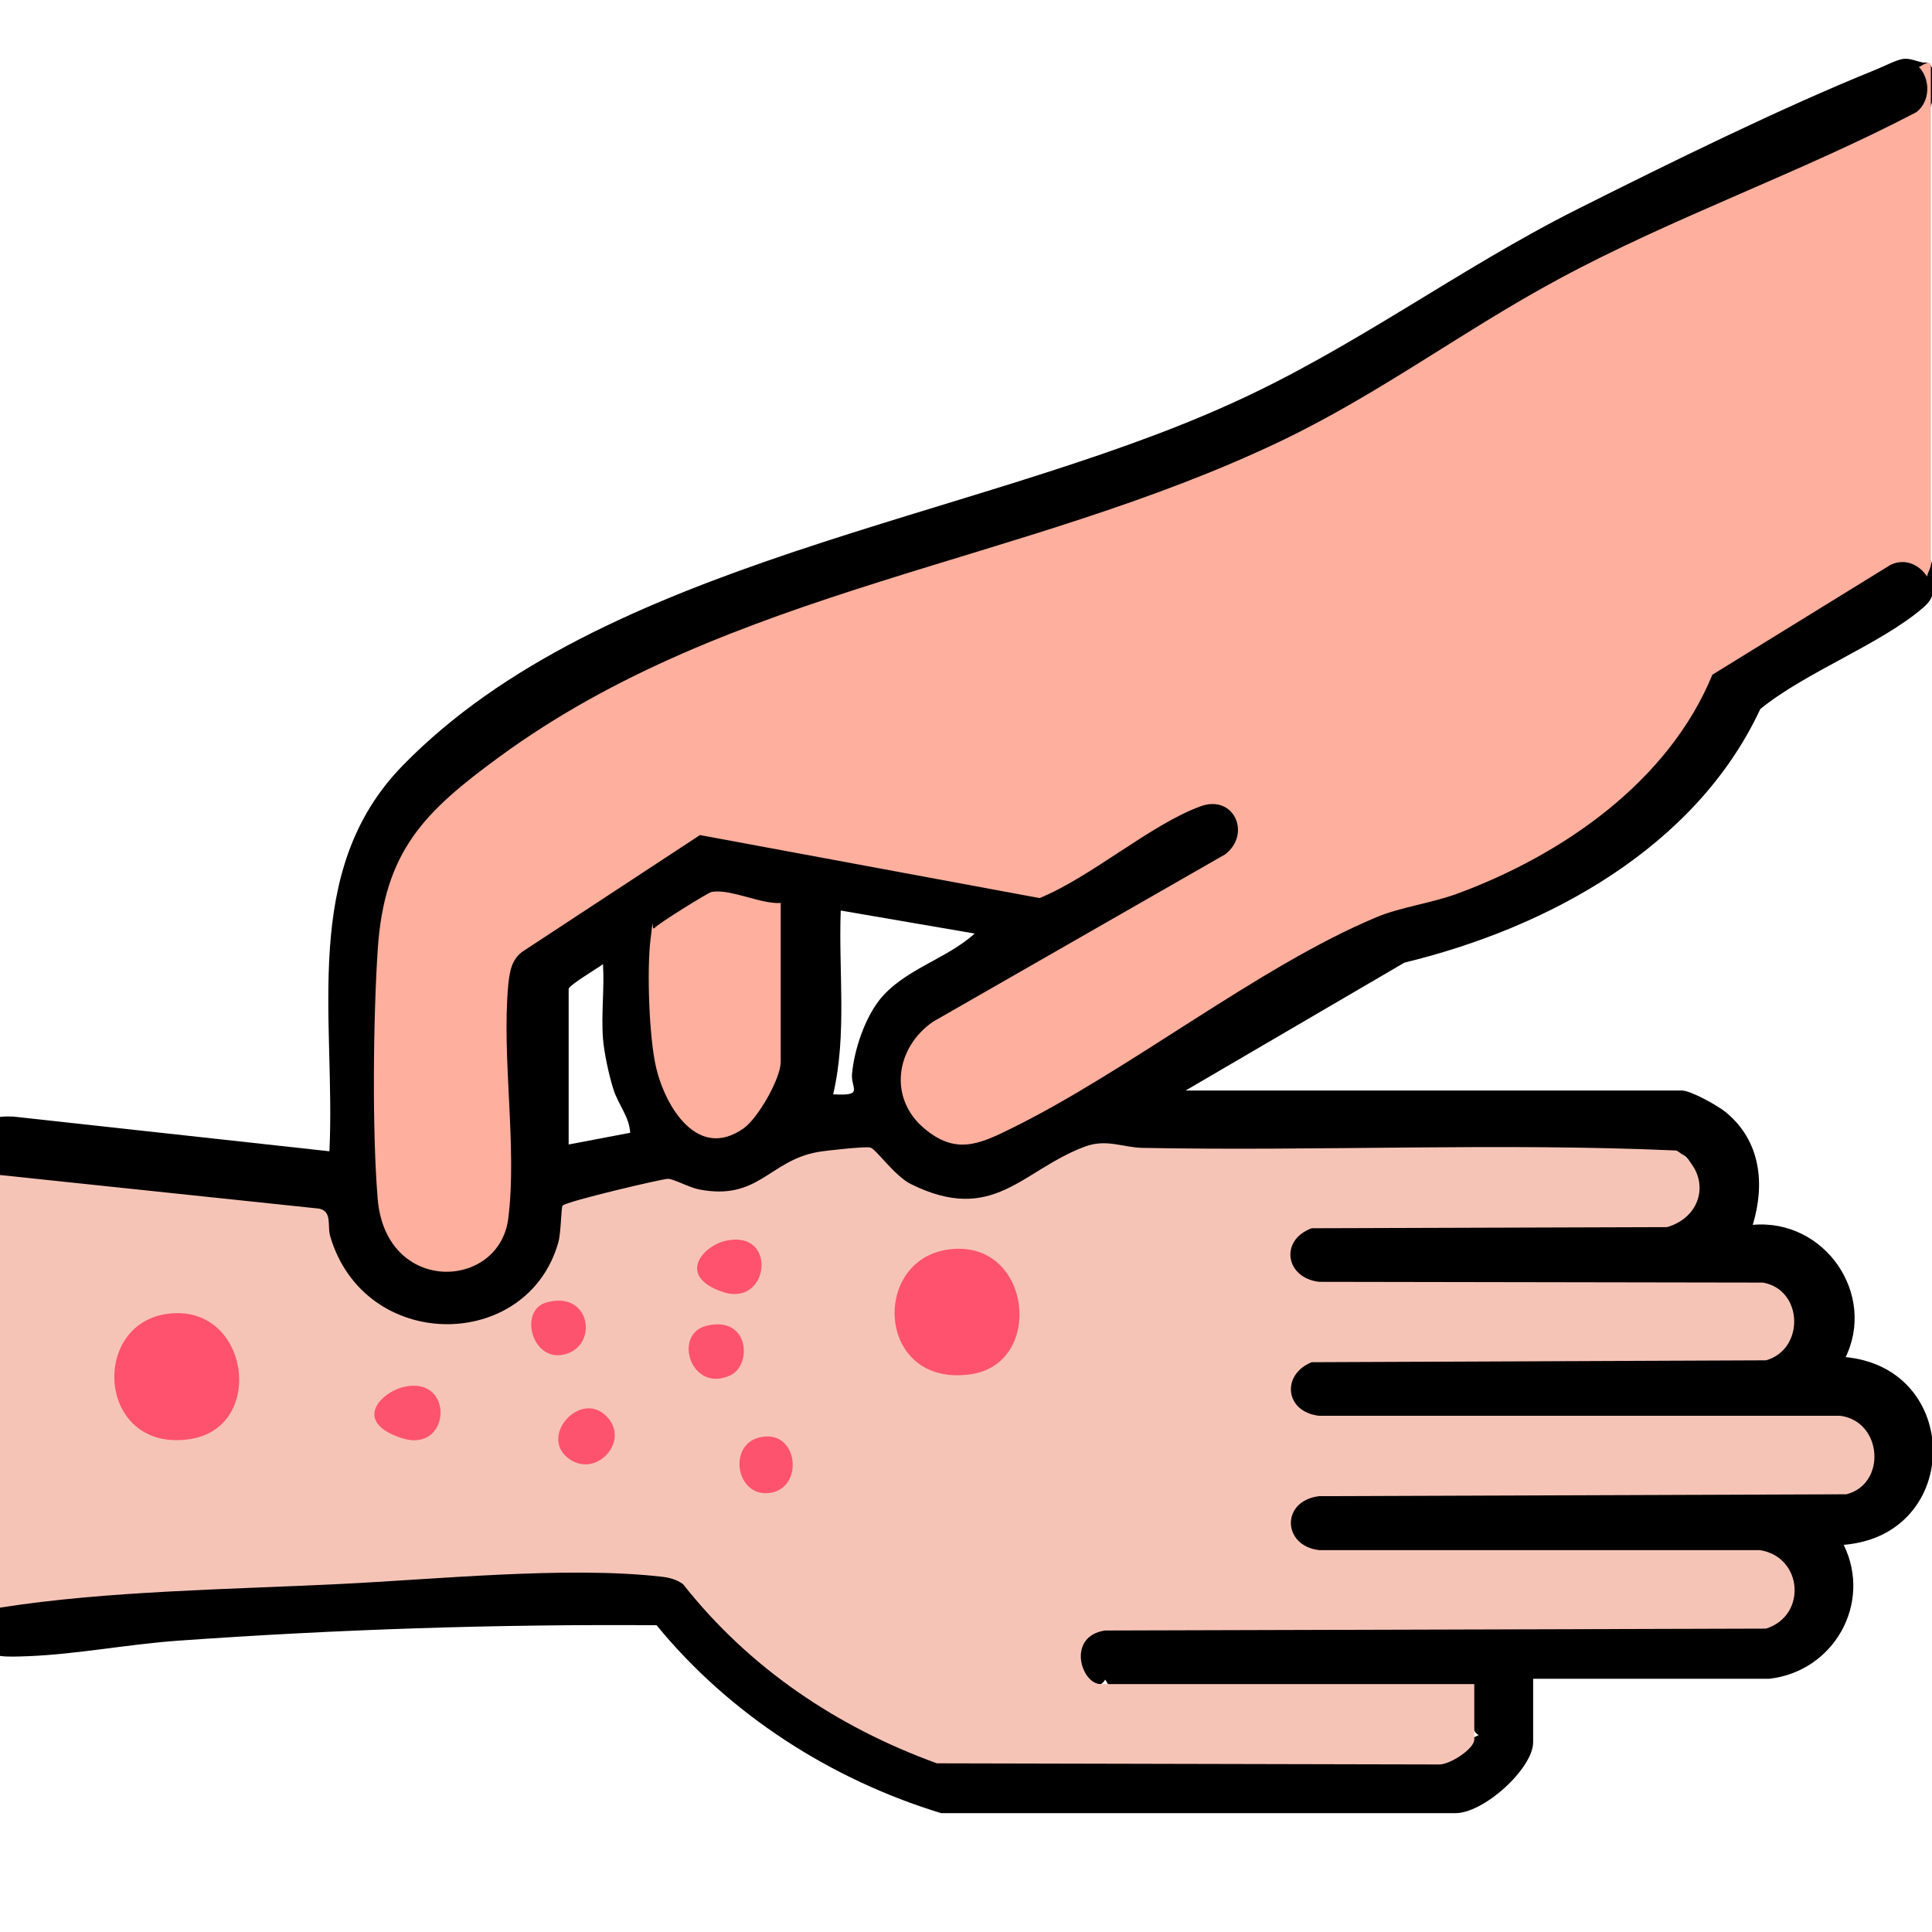 <?xml version="1.0" encoding="UTF-8"?>
<svg id="Layer_1" xmlns="http://www.w3.org/2000/svg" version="1.1" viewBox="0 0 512 512">
  <!-- Generator: Adobe Illustrator 29.6.1, SVG Export Plug-In . SVG Version: 2.1.1 Build 9)  -->
  <defs>
    <style>
      .st0 {
        fill: #fe536e;
      }

      .st1 {
        fill: #feaf9d;
      }

      .st2 {
        fill: #fe526e;
      }

      .st3 {
        fill: #f6c4b7;
      }
    </style>
  </defs>
  <path d="M488.9,360.1c8.6-17-5.3-37.2-24.4-35.5,3.3-10.9,2.1-22.3-7.2-29.9-2.1-1.7-9.2-5.7-11.6-5.7h-131.5l58-33.9c38-9.2,77.2-30.5,94.3-67.2,12-9.8,32-17.2,43.2-26.9,3.9-3.4,2-5.1,2.5-9.2.8-5.7-6-7-10.5-4.9l-46.6,28.7c-16.6,34.9-50.6,55.8-87.5,63.8-28.8,14.2-56.7,30.4-83.6,48.5-7.3,4.2-14.8,8.4-22.4,11.4-14.3,5.7-28-15.1-11.8-27.8l77.6-44.5c12.2-13.1-4.4-22.5-16.3-12.6-11.2,7.3-22.7,14.2-34.3,20.7l-88.7-16.6-2.7.5-46.2,30.3c-4.7,4.7-6.5,11.1-5.5,19.2,1,17.8,1.2,35.5.5,53.2-1.1,15.5-27.9,17.8-30.5-4.1-2.3-19.9-2-48.2,0-68.2,2.7-26.5,16.2-39.2,38.3-53,43.3-27.1,89.3-40.8,137.9-55.1,44.7-12.6,84.7-34.1,123.2-59.6,35.2-18.1,71-35.3,107.3-51.4,2.4-1.5,3.7-14.6-.5-13.7-1.8-.2-3.4-1.2-5.5-1-1.7.2-5.4,2.1-7.4,2.9-25,10.1-54.6,24.7-78.9,36.9-31.7,15.9-59.4,37-92.4,51.8-68.2,30.8-166.1,41.3-219.1,95.8-27.1,27.9-17.6,66.9-19.3,102.1l-83.8-9.2c-5.3-.2-7.7.7-10.7,5.1v4.1c0,.8.3,1.2,1,1,.4,3.6,2,5.6,4.8,6l87,9.2c5,40.7,65,41.1,66.5-1.5l25.9-6.4c7.8,3.4,16.1,5,23.9.9,8.9-6.4,17.7-9.6,29-9.2,8.5,10.9,22.9,17.1,36.2,11.6,7.5-4.3,15.1-8.3,22.8-12.1,36.3.8,75,.9,112.2.4,14.3,0,28.7.4,43,.8,4.2.1,8,14.3-2.4,16.4l-94.3.3c-10.8,3.4-8.8,17.1,2.3,18.2l117.5.2c8.4,1.5,8.7,14.1.7,16.6l-120.1.5c-10.9,3-9.5,17.2,1.9,18.2h138.1c8.7,1.2,9.9,14.2,1.5,16.8l-139.6.4c-12.4,1.8-12.4,16.5,0,18.3h116.7c9.1,1.6,10,13.7,1.5,16.8l-175.1.5c-6.2.9-9.4,5.9-7.7,11.9.9,3.1,4.5,8.1,6.8,4.2l1.2,2h96.3c-1.5,3.9-1.1,11.7,1.5,12.7-3,1.4-6.1,3-9.3,4.6l-132.7-.2c-26.3-9.4-49.5-25.8-67-47.5-3.3-3.3-22.4-3.2-27.6-3.2-6.2,0-12.4.2-18.6.4-36.4,1.2-74.5,3.2-110.9,6-8.9.7-17.9,1.7-26.6,3.3-3.2.6-4.8,2.4-5.4,5.5-.6.2-1,.9-1,2v5.1c4.7,3.7,9,3.3,14.8,3.1,12.7-.5,26.7-3.2,39.6-4.1,42.2-3,84.4-4.4,126.8-4.1,19.3,23.6,46.2,40.9,75.4,49.8h136c7.6.3,20.9-11.8,20.9-18.8v-16.8h62.5c17.2-1.9,27.4-20,19.8-35.5,31.6-2.6,31.5-47.2,0-49.8ZM150.7,303.2v-41.1c0-1,7.7-5.5,9.1-6.6.4,6.4-.5,13.4,0,19.8.3,3.7,1.6,9.8,2.8,13.5,1.3,4,4.2,7.2,4.4,11.4l-16.3,3.1ZM233,265.1c-3.9,5-6.6,13.1-7.2,19.4-.4,4,3.4,6-5,5.5,3.7-15.9,1.4-32.5,2-48.7l35.5,6.1c-7.6,6.9-18.9,9.5-25.4,17.8Z"/>
  <path class="st1" d="M508.6,17.7c.4,0,2.7-2,3.1-.5v131.1c.5,1.6-.9,3.4-1,4.5-2.2-3.3-5.9-4.9-9.7-3.1l-47.2,29.1c-11.6,28.3-39.7,47.8-67.8,58.1-6.9,2.5-14.9,3.5-21.3,6.2-31.1,13-65.7,40.8-97.2,56.2-8.3,4.1-14.4,6.6-22.5-.2-9.6-8-7.7-21.4,2.2-28.3l77.5-44.4c7-5.4,2.3-16-6.6-12.7-13.3,4.9-28.9,18.7-42.6,24.3l-90-16.7-46.6,30.6c-3.3,2.1-3.8,5.4-4.2,9-1.8,19.4,2.4,43,0,62s-32.4,20.3-34.6-5.1c-1.5-17.9-1.2-47.9,0-66.1,1.7-26.2,12.4-36.6,32.2-51.1,61.3-44.9,138.5-51,206.9-83.6,26.4-12.6,48.7-29.5,73.8-43,30.1-16.3,64.4-28.3,94.9-44.3,3.6-2.8,3.8-8.6.6-12Z"/>
  <path class="st3" d="M-7.4,307.2c1.6,1.9,2.8,3.8,5.6,4l86.4,9.1c3.5.8,2.1,4.5,2.9,7.3,9.1,31,52.4,30.7,60.5,1.5.7-2.7.7-9.2,1.1-9.6.9-1.1,26.4-7.1,27.9-7.1s5.4,2.2,8.2,2.8c15.8,3.1,18.6-7.6,31.5-9.9,2.2-.4,12.4-1.5,13.9-1.2s6.4,7.5,10.8,9.7c21.9,10.8,29.3-3.6,46-9.9,5.8-2.2,10.1.2,15.4.3,47.1.9,94.5-1.4,141.5.7,9.2,5.6,7.7,17.3-2.5,20.3l-94.2.3c-8.6,3.2-6.9,13.2,2,14.2l117.6.2c10.7,1.9,11.1,17.7.8,20.6l-120.4.5c-8.1,3.3-7.1,13.2,2,14.2h138.1c11.2,1.5,12.3,18.1,1.6,20.8l-139.7.5c-10.2,1.2-9.8,13.2,0,14.3h116.8c11.4,1.8,12.5,17.4,1.6,20.8l-175.2.5c-10.2,1.6-6.3,14.2-1.1,14.2h99v14.7c0,2.5-6.8,6.9-9.6,6.6l-132.8-.3c-26.5-9.6-49.8-25.3-67.3-47.5-1.8-1.3-3.9-1.8-6.1-2-24.9-2.8-59.9.8-85.3,2-28.3,1.4-61.5,1.8-89.3,6.2s-5.2,1.9-7.7,4v-122.9Z"/>
  <path class="st1" d="M206.9,239.2v42.2c0,4.4-6,14.9-9.8,17.6-12.1,8.6-20.7-5.5-23.2-16-1.9-7.9-2.5-26-1.5-34.1s.1-1.8,1.1-3,14.1-9.3,15-9.5c4.9-1,13.2,3.3,18.5,2.9Z"/>
  <path class="st2" d="M44.2,348.2c21.7-3.1,26.5,29.6,6.6,33.1-24.7,4.2-27.3-30.1-6.6-33.1Z"/>
  <path class="st2" d="M252.5,331c21-1.7,24.2,30.5,4.7,33.2-25.3,3.6-26.6-31.5-4.7-33.2Z"/>
  <path class="st0" d="M187.4,351.3c11.2-2.6,12,10.5,6.1,13.2-10.4,4.8-15.4-11.1-6.1-13.2Z"/>
  <path class="st0" d="M107.2,367.5c13.4-2.9,12.3,17.9-.8,13.6s-5.5-12.2.8-13.6Z"/>
  <path class="st0" d="M150.4,386.3c-7.4-6,3.6-18,10.4-10.9,6.4,6.6-3.1,16.8-10.4,10.9Z"/>
  <path class="st0" d="M202.7,380.7c9.2-.8,10.2,14.4.7,15-8.8.6-10.7-14.2-.7-15Z"/>
  <path class="st2" d="M192.4,328.8c13.8-3,11.5,17.7-.8,13.6s-5.5-12.2.8-13.6Z"/>
  <path class="st0" d="M144.7,345.2c11.6-3.4,14,10.9,5.4,13.6-9,2.8-12.8-11.4-5.4-13.6Z"/>
</svg>